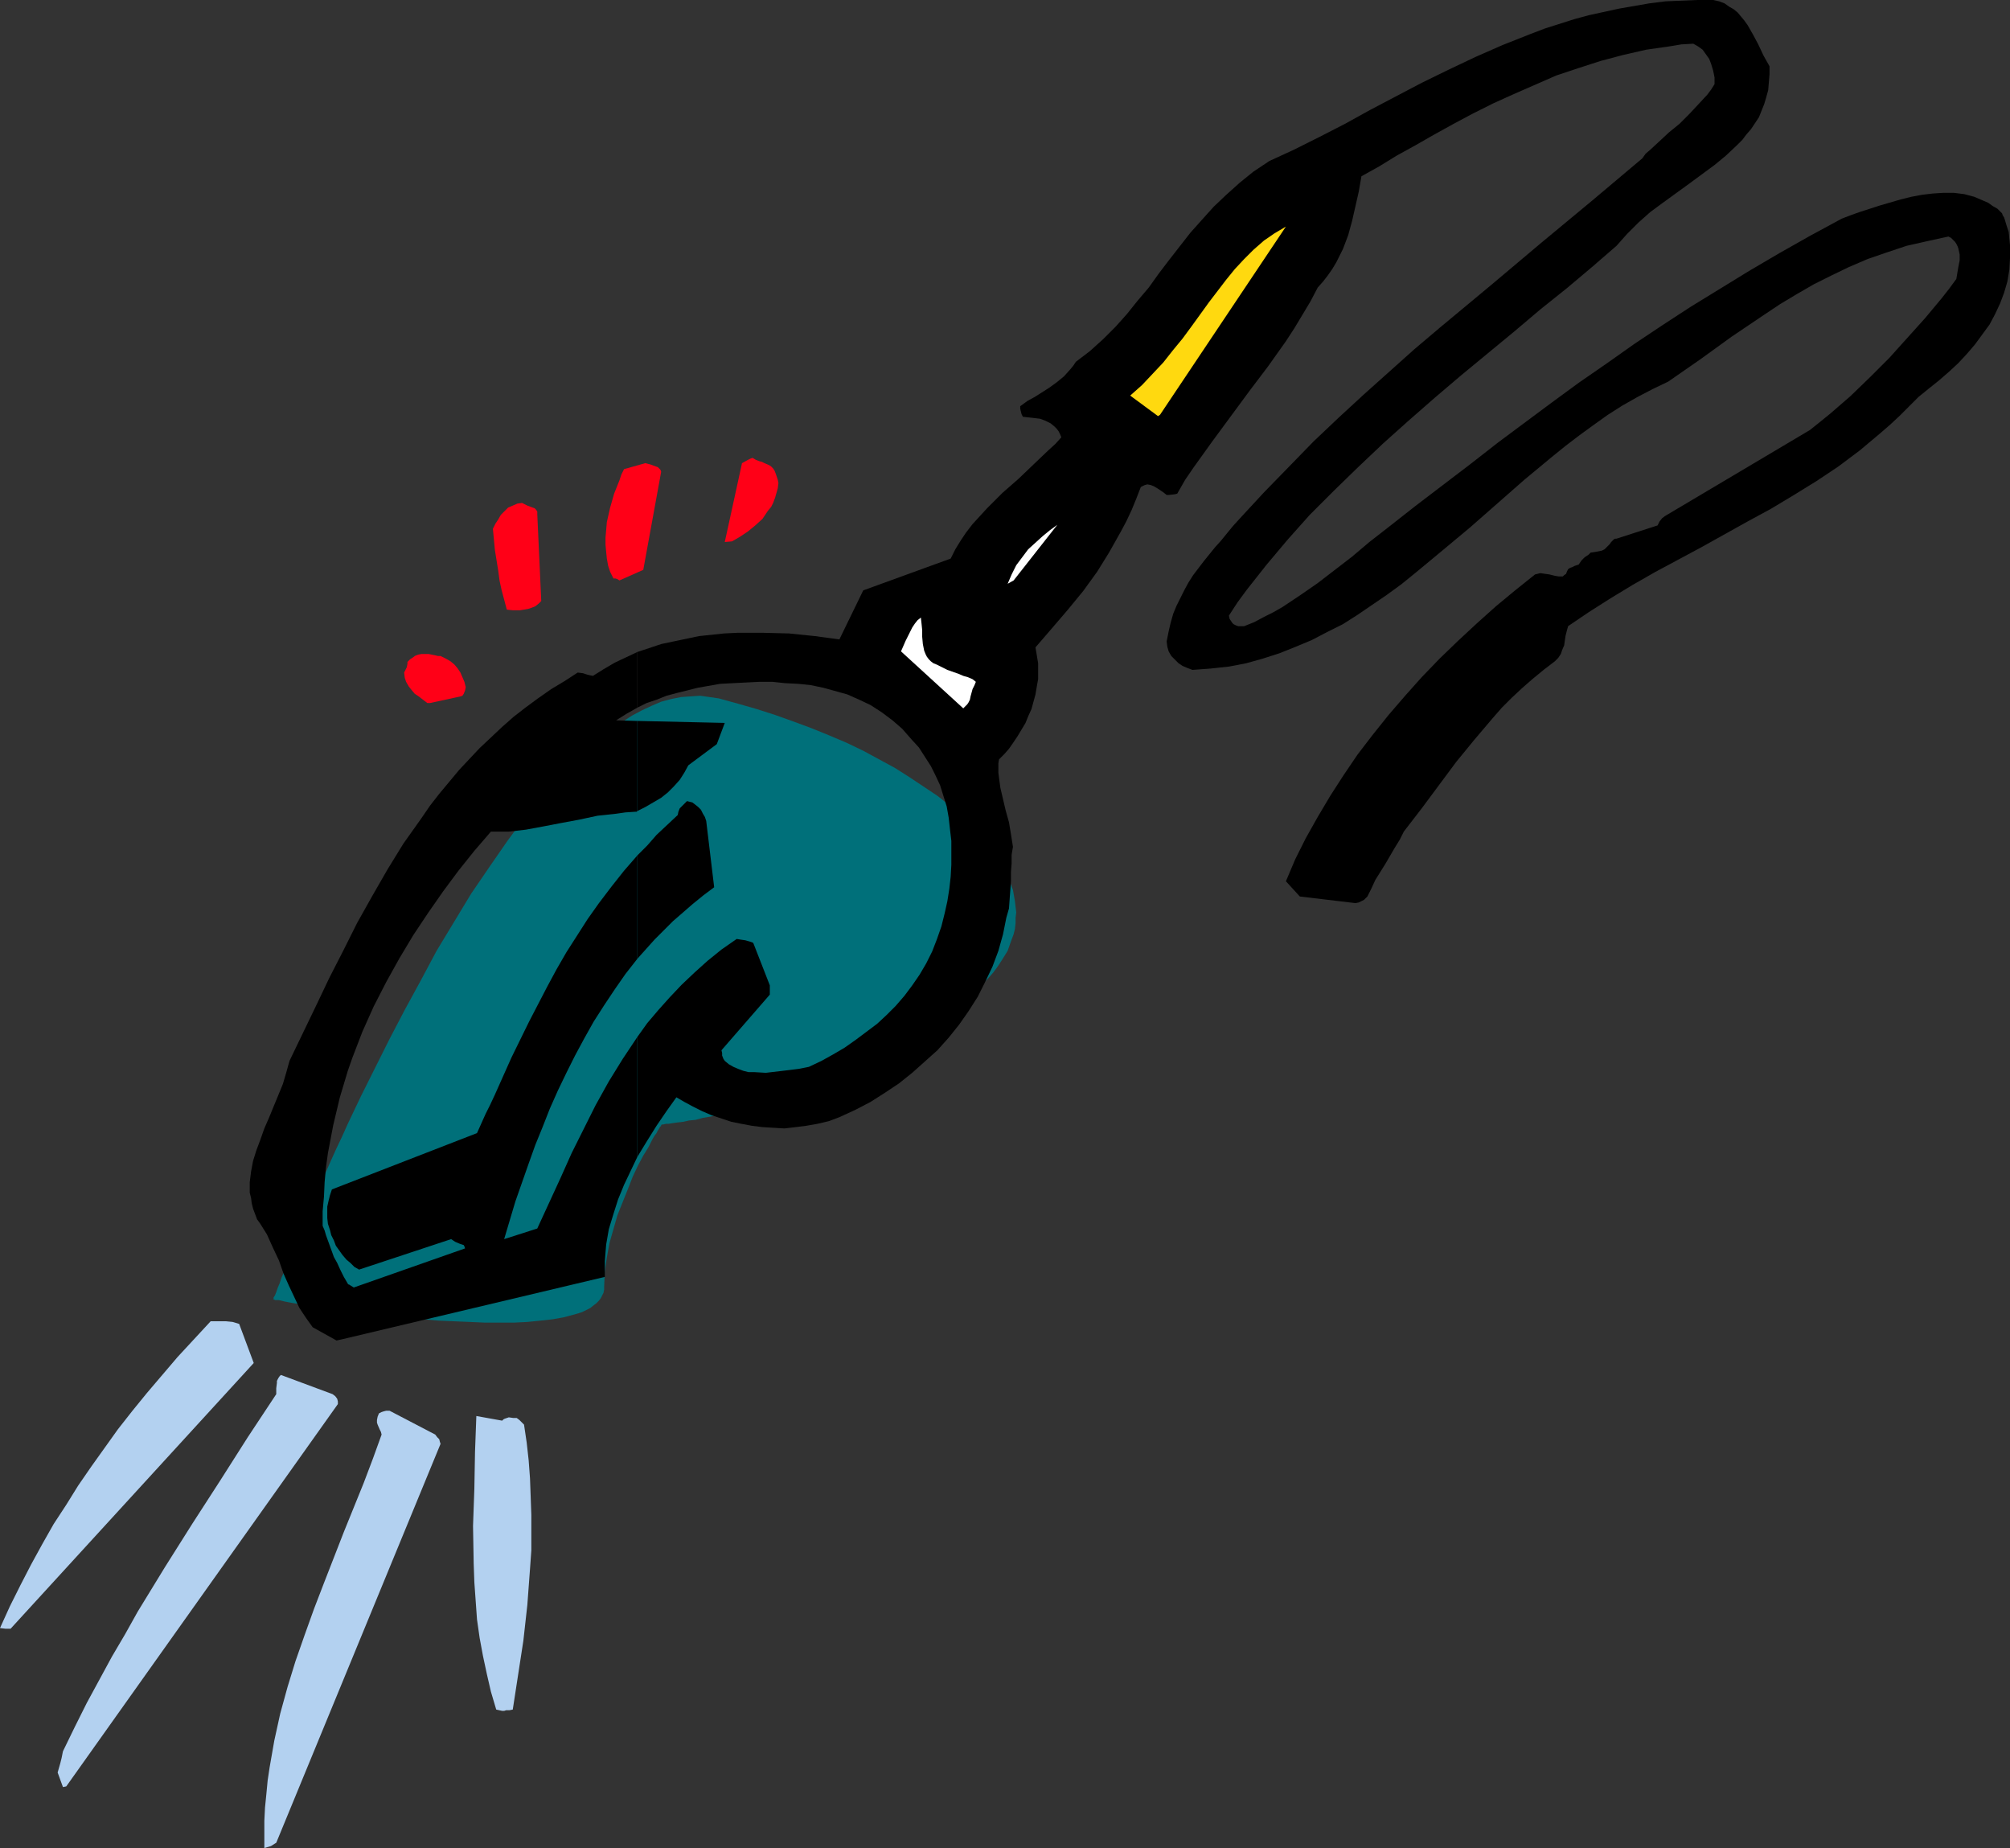 <?xml version="1.0" encoding="UTF-8" standalone="no"?>
<svg
   version="1.0"
   width="129.724mm"
   height="119.245mm"
   id="svg16"
   sodipodi:docname="Whistle 3.wmf"
   xmlns:inkscape="http://www.inkscape.org/namespaces/inkscape"
   xmlns:sodipodi="http://sodipodi.sourceforge.net/DTD/sodipodi-0.dtd"
   xmlns="http://www.w3.org/2000/svg"
   xmlns:svg="http://www.w3.org/2000/svg">
  <rect width="100%" height="100%" fill="#333333" stroke="none"/>
  <sodipodi:namedview
     id="namedview16"
     pagecolor="#ffffff"
     bordercolor="#000000"
     borderopacity="0.25"
     inkscape:showpageshadow="2"
     inkscape:pageopacity="0.0"
     inkscape:pagecheckerboard="0"
     inkscape:deskcolor="#d1d1d1"
     inkscape:document-units="mm" />
  <defs
     id="defs1">
    <pattern
       id="WMFhbasepattern"
       patternUnits="userSpaceOnUse"
       width="6"
       height="6"
       x="0"
       y="0" />
  </defs>
  <path
     style="fill:#00707a;fill-opacity:1;fill-rule:evenodd;stroke:none"
     d="m 66.579,316.889 0.162,-0.162 v -0.323 l 0.323,-0.485 0.323,-0.808 0.323,-0.97 0.485,-1.131 0.485,-1.454 0.646,-1.454 0.646,-1.778 0.808,-1.778 0.808,-2.101 0.808,-2.101 0.97,-2.424 1.131,-2.424 1.131,-2.586 0.97,-2.586 1.293,-2.747 1.293,-3.07 1.293,-2.909 1.454,-3.232 1.454,-3.07 1.454,-3.232 3.232,-6.787 3.394,-6.787 3.555,-7.11 3.717,-7.11 3.878,-7.11 3.878,-7.272 4.202,-6.949 4.202,-6.949 4.525,-6.625 4.363,-6.302 2.262,-3.07 2.262,-3.07 2.262,-2.747 2.424,-2.747 2.262,-2.747 2.424,-2.586 2.262,-2.262 2.424,-2.262 2.424,-2.262 2.262,-1.939 2.424,-1.778 2.424,-1.616 2.262,-1.454 2.424,-1.293 2.424,-1.131 2.262,-0.97 2.424,-0.646 2.424,-0.485 2.262,-0.162 2.424,-0.162 2.262,0.323 2.262,0.323 4.686,1.293 4.525,1.293 4.525,1.454 4.525,1.616 4.363,1.616 4.363,1.778 4.202,1.778 4.04,1.939 3.878,2.101 3.878,2.101 3.555,2.262 3.394,2.262 3.394,2.262 3.07,2.424 2.747,2.424 2.747,2.424 2.262,2.586 2.101,2.586 1.778,2.586 1.616,2.586 1.131,2.747 0.97,2.586 0.485,2.747 0.323,2.747 -0.162,1.293 v 1.293 l -0.162,1.454 -0.323,1.293 -0.485,1.293 -0.97,2.747 -0.808,1.293 -0.808,1.293 -0.97,1.454 -0.97,1.293 -1.131,1.293 -1.293,1.293 -1.293,1.293 -1.454,1.293 -1.616,1.293 -3.394,2.424 -3.232,2.424 -3.394,2.262 -3.394,2.101 -3.232,1.939 -3.394,1.778 -3.232,1.778 -3.232,1.616 -3.232,1.454 -6.302,2.747 -2.909,1.131 -2.909,1.131 -2.909,0.97 -2.909,0.808 -2.586,0.97 -2.586,0.646 -2.586,0.646 -2.262,0.646 -2.262,0.646 -2.101,0.485 -1.939,0.323 -1.778,0.485 -1.616,0.162 -1.454,0.323 -1.454,0.162 -1.131,0.162 -0.97,0.162 h -0.646 l -0.646,0.162 h -0.323 v 0 l -0.162,0.162 v 0.162 l -0.323,0.323 -0.162,0.323 -0.323,0.485 -0.323,0.646 -0.485,0.646 -0.485,0.808 -0.485,0.97 -0.485,0.97 -1.293,2.101 -1.293,2.424 -1.293,2.747 -1.131,2.909 -1.293,3.232 -1.293,3.232 -0.97,3.393 -0.97,3.394 -0.646,3.555 -0.485,3.394 -0.162,3.555 v 0.808 l -0.162,0.808 -0.323,0.646 -0.323,0.646 -0.485,0.646 -0.646,0.646 -0.646,0.485 -0.808,0.646 -0.97,0.485 -0.97,0.485 -0.97,0.323 -1.131,0.323 -2.424,0.646 -2.747,0.485 -2.909,0.323 -3.232,0.323 -3.232,0.162 h -3.555 -3.555 l -3.717,-0.162 -7.595,-0.323 -7.595,-0.646 -3.555,-0.485 -3.717,-0.323 -3.394,-0.485 -3.394,-0.323 -3.07,-0.485 -3.07,-0.485 -2.586,-0.323 -2.424,-0.323 -2.262,-0.323 -1.778,-0.323 -0.808,-0.162 -0.646,-0.162 -0.646,-0.162 h -0.485 -0.485 l -0.162,-0.162 h -0.162 z"
     id="path1" />
  <path
     style="fill:#b3d1f0;fill-opacity:1;fill-rule:evenodd;stroke:none"
     d="m 66.094,450.205 1.293,-0.808 40.077,-97.281 -0.162,-0.485 -0.162,-0.646 -0.485,-0.485 -0.485,-0.646 -11.15,-5.817 h -0.808 l -0.646,0.162 -0.485,0.162 -0.646,0.323 -0.323,0.808 -0.162,0.808 v 0.646 l 0.162,0.485 0.485,1.131 0.323,0.646 0.162,0.646 -2.101,5.817 -2.262,5.979 -2.424,5.979 -2.424,5.979 -4.848,12.443 -2.424,6.302 -2.262,6.302 -2.262,6.464 -1.939,6.302 -1.778,6.464 -1.454,6.625 -1.131,6.464 -0.485,3.232 -0.323,3.394 -0.323,3.232 -0.162,3.232 v 3.393 3.232 z"
     id="path2" />
  <path
     style="fill:#b3d1f0;fill-opacity:1;fill-rule:evenodd;stroke:none"
     d="m 16.16,435.661 66.256,-93.241 v -0.646 l -0.162,-0.646 -0.485,-0.646 -0.646,-0.485 -12.605,-4.686 -0.323,0.323 -0.323,0.485 -0.323,0.646 v 0.485 l -0.162,1.293 v 1.454 l -6.949,10.504 -6.787,10.665 -6.787,10.504 -6.626,10.504 -6.626,10.827 -3.07,5.494 -3.232,5.494 -3.07,5.656 -3.07,5.656 -2.909,5.817 -2.909,5.979 -0.162,0.808 -0.162,0.808 -0.162,0.646 -0.162,0.646 -0.323,1.131 -0.323,1.131 1.293,3.555 z"
     id="path3" />
  <path
     style="fill:#b3d1f0;fill-opacity:1;fill-rule:evenodd;stroke:none"
     d="m 122.493,417.24 h 0.485 l 0.485,-0.162 h 0.808 l 0.808,-0.162 1.293,-8.403 1.293,-8.403 0.97,-8.726 0.323,-4.363 0.323,-4.363 0.323,-4.525 v -4.363 -4.363 l -0.162,-4.525 -0.162,-4.363 -0.323,-4.363 -0.485,-4.363 -0.646,-4.363 -0.323,-0.323 -0.323,-0.323 -0.485,-0.485 -0.646,-0.485 h -0.323 -0.485 l -1.131,-0.162 -0.485,0.162 -0.485,0.162 -0.323,0.162 -0.323,0.323 -6.302,-1.131 -0.323,8.726 -0.162,9.049 -0.323,9.049 0.162,9.211 0.162,4.525 0.323,4.525 0.323,4.525 0.646,4.525 0.808,4.363 0.97,4.525 0.97,4.201 1.293,4.363 z"
     id="path4" />
  <path
     style="fill:#b3d1f0;fill-opacity:1;fill-rule:evenodd;stroke:none"
     d="m 1.293,397.202 h 1.293 l 59.307,-64.8 -3.555,-9.534 -1.616,-0.485 -1.616,-0.162 H 53.166 51.389 l -4.04,4.363 -4.04,4.363 -3.717,4.363 -3.717,4.363 -3.555,4.363 -3.555,4.525 -3.232,4.525 -3.232,4.525 -3.232,4.686 -2.909,4.686 -3.07,4.686 -2.747,4.848 -2.747,5.009 -2.586,5.009 -2.586,5.171 L 0,397.04 Z"
     id="path5" />
  <path
     style="fill:#000000;fill-opacity:1;fill-rule:evenodd;stroke:none"
     d="m 155.459,252.897 v 29.249 l 2.262,-3.717 2.424,-3.878 2.424,-3.555 2.424,-3.393 1.939,1.131 2.101,1.131 2.262,1.131 2.262,0.97 2.424,0.808 2.424,0.808 2.424,0.485 2.586,0.485 2.586,0.323 2.747,0.162 2.586,0.162 2.747,-0.323 2.586,-0.323 2.747,-0.485 2.747,-0.646 2.586,-0.97 3.878,-1.778 3.717,-1.939 3.555,-2.262 3.394,-2.262 3.232,-2.586 3.07,-2.747 3.07,-2.747 2.747,-3.07 2.586,-3.232 2.262,-3.232 2.262,-3.555 1.778,-3.555 1.778,-3.717 1.454,-3.878 1.131,-4.04 0.808,-4.04 0.646,-2.262 0.162,-2.262 0.323,-4.363 v -2.262 l 0.162,-2.101 v -2.101 l 0.323,-1.939 -0.485,-3.07 -0.485,-2.909 -0.808,-2.909 -0.646,-2.747 -0.646,-2.747 -0.323,-2.424 -0.162,-1.293 v -1.131 -1.131 l 0.162,-0.97 1.293,-1.293 1.131,-1.293 1.131,-1.616 0.97,-1.454 0.97,-1.616 0.97,-1.616 0.646,-1.616 0.808,-1.778 0.485,-1.778 0.485,-1.778 0.323,-1.939 0.323,-1.778 v -1.939 -1.939 l -0.323,-1.939 -0.323,-1.939 4.04,-4.686 3.878,-4.525 3.717,-4.525 3.394,-4.686 2.909,-4.686 2.909,-5.171 1.293,-2.424 1.293,-2.747 1.131,-2.747 1.131,-2.909 0.97,-0.485 0.646,-0.162 0.808,0.162 0.808,0.323 0.808,0.485 1.454,0.97 0.808,0.646 h 0.485 l 1.454,-0.162 0.646,-0.162 1.939,-3.393 2.101,-3.07 4.525,-6.302 4.525,-6.141 4.525,-6.141 4.525,-5.979 4.363,-6.141 2.101,-3.232 1.939,-3.232 1.939,-3.232 1.778,-3.394 1.293,-1.454 1.131,-1.454 1.131,-1.616 0.97,-1.616 0.808,-1.616 0.808,-1.616 1.293,-3.394 0.97,-3.555 0.808,-3.555 0.808,-3.555 0.646,-3.717 4.363,-2.424 4.202,-2.586 4.686,-2.586 4.525,-2.586 4.686,-2.586 4.848,-2.586 4.848,-2.424 5.01,-2.262 5.171,-2.262 5.171,-2.262 5.333,-1.778 5.494,-1.778 5.494,-1.454 5.656,-1.293 5.656,-0.808 2.909,-0.485 2.909,-0.162 1.131,0.646 1.131,0.808 0.808,1.131 0.808,1.131 0.485,1.293 0.485,1.616 0.323,1.616 v 1.616 l -0.808,1.293 -0.97,1.293 -2.101,2.262 -2.262,2.424 -2.424,2.424 -2.586,2.101 -2.424,2.262 -2.101,1.939 -1.131,0.97 -0.808,1.131 -12.282,10.342 -12.282,10.181 -12.282,10.342 -12.443,10.342 -6.302,5.333 -6.141,5.494 -6.141,5.494 -6.141,5.656 -6.141,5.817 -5.979,6.141 -6.141,6.302 -5.979,6.464 -1.616,1.778 -1.454,1.778 -1.454,1.778 -1.454,1.616 -2.747,3.394 -2.586,3.393 -1.131,1.778 -0.97,1.778 -0.97,1.939 -0.97,1.939 -0.808,1.939 -0.646,2.262 -0.485,2.101 -0.485,2.424 0.162,1.293 0.323,1.131 0.646,1.131 0.808,0.808 0.97,0.97 0.97,0.646 1.131,0.485 1.293,0.485 4.363,-0.323 4.525,-0.485 4.202,-0.808 4.04,-1.131 4.04,-1.293 4.04,-1.616 3.878,-1.616 3.717,-1.939 3.878,-1.939 3.555,-2.262 3.555,-2.424 3.555,-2.424 3.555,-2.586 3.394,-2.747 6.626,-5.494 6.787,-5.656 6.626,-5.817 6.626,-5.817 6.626,-5.494 3.394,-2.747 3.394,-2.586 3.555,-2.586 3.394,-2.424 3.555,-2.262 3.717,-2.101 3.717,-1.939 3.717,-1.778 7.918,-5.494 7.595,-5.494 7.918,-5.333 3.878,-2.586 4.04,-2.424 4.202,-2.424 4.202,-2.101 4.363,-2.101 4.525,-1.939 4.686,-1.616 4.848,-1.616 5.01,-1.131 5.171,-1.131 0.646,0.323 0.485,0.485 0.485,0.485 0.323,0.485 0.323,0.646 0.162,0.485 0.323,1.454 v 1.454 l -0.323,1.616 -0.485,2.909 -1.778,2.424 -1.778,2.262 -4.04,4.848 -4.363,4.848 -4.363,4.848 -4.686,4.686 -4.848,4.686 -4.848,4.201 -2.586,2.101 -2.424,1.939 -34.582,20.523 -0.808,0.485 -0.646,0.485 -0.646,0.808 -0.485,0.97 -10.019,3.232 h -0.323 l -0.323,0.162 -0.646,0.646 -0.323,0.485 -0.485,0.485 -0.808,0.808 -0.646,0.323 -0.808,0.162 -0.808,0.162 -1.131,0.162 -0.485,0.485 -0.97,0.646 -0.808,0.808 -0.646,0.97 -0.97,0.323 -0.646,0.323 -0.485,0.162 -0.485,0.323 -0.323,0.646 -0.162,0.485 -0.485,0.323 -0.323,0.323 h -0.97 l -0.97,-0.162 -1.293,-0.323 -1.131,-0.162 -1.131,-0.162 -0.646,0.162 -0.646,0.162 -4.848,3.878 -4.686,3.878 -4.686,4.201 -4.525,4.201 -4.525,4.363 -4.363,4.525 -4.04,4.525 -4.04,4.686 -3.878,4.848 -3.717,4.848 -3.394,5.009 -3.232,5.009 -3.07,5.171 -2.909,5.171 -2.586,5.171 -2.262,5.333 3.394,3.717 13.574,1.616 0.808,-0.162 0.646,-0.323 0.646,-0.323 0.808,-0.808 0.97,-1.939 0.97,-2.101 2.424,-3.878 2.262,-3.878 1.293,-2.101 0.97,-1.939 4.363,-5.656 4.202,-5.656 4.202,-5.656 4.363,-5.333 4.525,-5.333 2.262,-2.586 2.424,-2.424 2.424,-2.262 2.586,-2.262 2.747,-2.262 2.747,-2.101 0.808,-0.808 0.646,-0.97 0.323,-0.97 0.485,-1.131 0.162,-1.131 0.162,-1.131 0.323,-1.293 0.323,-1.131 5.01,-3.394 5.333,-3.393 5.333,-3.232 5.656,-3.232 11.15,-5.979 11.312,-6.302 5.656,-3.07 5.656,-3.394 5.494,-3.393 5.333,-3.555 5.171,-3.878 5.01,-4.201 2.424,-2.101 2.424,-2.262 2.262,-2.262 2.262,-2.262 2.586,-2.101 2.424,-1.939 2.424,-2.101 2.262,-2.101 2.101,-2.262 1.939,-2.262 1.778,-2.424 1.778,-2.424 1.293,-2.424 1.293,-2.747 0.97,-2.586 0.808,-2.747 0.485,-2.909 0.162,-2.909 V 59.79 l -0.323,-3.232 -0.485,-1.454 -0.485,-1.616 -0.162,-0.485 -0.323,-0.485 -0.162,-0.485 -0.162,-0.162 -0.97,-0.97 -1.131,-0.646 -1.131,-0.808 -1.131,-0.485 -1.131,-0.485 -1.131,-0.485 -2.424,-0.646 -2.586,-0.323 h -2.424 l -2.586,0.162 -2.747,0.323 -2.586,0.485 -2.586,0.646 -5.01,1.454 -5.01,1.616 -2.262,0.808 -2.101,0.808 -7.757,4.201 -7.434,4.201 -7.434,4.363 -7.11,4.363 -7.11,4.363 -6.949,4.525 -6.787,4.525 -6.626,4.686 -6.787,4.686 -6.626,4.848 -13.251,9.857 -6.626,5.171 -6.787,5.171 -6.787,5.171 -6.787,5.333 -4.363,3.394 -4.202,3.555 -4.202,3.232 -4.202,3.232 -4.202,2.909 -4.363,2.909 -2.262,1.293 -2.262,1.131 -2.424,1.293 -2.424,0.97 h -1.454 l -0.485,-0.162 -0.646,-0.323 -0.323,-0.323 -0.323,-0.485 -0.323,-0.485 -0.162,-0.808 2.101,-3.232 2.262,-3.07 2.424,-3.07 2.424,-3.07 5.171,-6.141 5.333,-5.979 5.818,-5.817 5.979,-5.817 6.141,-5.817 6.141,-5.494 6.464,-5.656 6.464,-5.494 12.928,-10.665 6.302,-5.333 6.464,-5.171 6.141,-5.171 5.979,-5.171 1.293,-1.454 1.293,-1.454 2.747,-2.747 2.909,-2.586 3.07,-2.262 6.464,-4.686 3.07,-2.262 3.07,-2.262 2.747,-2.262 2.747,-2.586 1.293,-1.293 0.97,-1.293 1.131,-1.293 0.97,-1.454 0.97,-1.454 0.646,-1.616 0.646,-1.616 0.485,-1.616 0.485,-1.778 0.162,-1.939 0.162,-1.939 v -1.939 l -1.454,-2.586 -1.293,-2.747 -1.293,-2.424 -1.293,-2.262 -0.808,-1.131 -0.808,-0.97 -0.808,-0.97 -0.97,-0.808 -1.131,-0.646 -1.131,-0.808 L 419.352,0.323 417.897,0 h -3.878 l -3.878,0.162 -3.878,0.162 -3.878,0.485 -3.717,0.646 -3.717,0.646 -3.717,0.808 -3.717,0.808 -3.555,0.97 -3.555,1.131 -3.555,1.131 -3.394,1.293 -6.949,2.747 -6.626,2.909 -6.464,3.07 -6.626,3.232 -12.605,6.625 -6.141,3.394 -6.302,3.232 -6.141,3.07 -5.979,2.747 -1.939,1.293 -1.939,1.293 -3.394,2.747 -3.232,2.909 -3.07,2.909 -2.909,3.232 -2.747,3.07 -5.171,6.625 -2.586,3.394 -2.424,3.394 -2.747,3.232 -2.586,3.232 -2.747,3.07 -3.07,3.07 -3.232,2.909 -3.394,2.586 -0.646,0.97 -0.808,0.97 -1.454,1.616 -1.778,1.454 -1.778,1.293 -3.555,2.262 -1.778,0.97 -1.778,1.293 v 0.646 l 0.162,0.646 0.162,0.646 0.323,0.646 2.909,0.323 1.293,0.162 1.293,0.485 1.293,0.646 0.97,0.808 0.485,0.485 0.485,0.646 0.323,0.646 0.323,0.808 -1.454,1.616 -1.778,1.616 -3.555,3.393 -3.717,3.555 -3.878,3.394 -3.717,3.717 -1.778,1.939 -1.778,1.939 -1.616,2.101 -1.293,1.939 -1.293,2.101 -1.131,2.262 -21.331,7.757 -5.818,11.958 -5.979,-0.808 -6.302,-0.646 -6.302,-0.162 h -3.232 -3.07 l -3.232,0.162 -3.07,0.323 -3.07,0.323 -3.07,0.646 -3.07,0.646 -3.07,0.646 -2.909,0.97 -2.909,0.97 V 172.584 l 2.262,-1.131 2.424,-0.808 2.424,-0.97 2.424,-0.646 2.586,-0.646 2.586,-0.646 2.747,-0.485 2.747,-0.485 6.302,-0.323 3.232,-0.162 h 3.232 l 3.07,0.323 3.232,0.162 3.07,0.323 3.07,0.646 2.909,0.808 2.909,0.808 2.909,1.293 2.747,1.293 2.747,1.778 2.586,1.939 2.424,2.101 2.262,2.586 1.778,1.939 1.454,2.262 1.454,2.262 1.131,2.262 1.131,2.424 0.808,2.586 0.808,2.586 0.485,2.747 0.323,2.909 0.323,2.747 v 2.909 2.909 l -0.162,2.909 -0.323,2.909 -0.485,3.07 -0.646,2.909 -0.808,3.232 -1.131,3.232 -1.131,2.909 -1.454,2.909 -1.616,2.747 -1.778,2.586 -1.939,2.586 -2.101,2.424 -2.262,2.262 -2.262,2.101 -2.586,1.939 -2.586,1.939 -2.747,1.939 -2.747,1.616 -2.909,1.616 -3.07,1.454 -2.424,0.485 -2.586,0.323 -2.747,0.323 -2.747,0.323 -2.747,-0.162 h -1.454 l -1.293,-0.323 -1.293,-0.485 -1.131,-0.485 -1.131,-0.646 -0.97,-0.808 -0.323,-0.485 -0.323,-0.808 v -0.646 l -0.162,-0.646 11.797,-13.574 v -2.262 l -4.04,-10.342 -0.323,-0.162 -0.485,-0.162 -1.131,-0.323 -1.131,-0.162 -0.97,-0.162 -3.717,2.586 -3.394,2.747 -3.232,2.909 -3.07,2.909 -2.909,3.07 -2.747,3.07 -2.747,3.232 z"
     id="path6" />
  <path
     style="fill:#000000;fill-opacity:1;fill-rule:evenodd;stroke:none"
     d="m 155.459,208.62 v 25.209 l 4.202,-4.686 2.262,-2.262 2.262,-2.262 2.424,-2.101 2.424,-2.101 2.586,-2.101 2.586,-1.939 -1.939,-16.16 -0.323,-0.97 -0.485,-0.808 -0.485,-0.97 -0.646,-0.646 -0.808,-0.646 -0.646,-0.485 -0.646,-0.162 -0.646,-0.162 -0.97,0.97 -0.808,0.808 -0.323,0.808 -0.162,0.808 -2.586,2.424 -2.586,2.424 -2.262,2.586 z"
     id="path7" />
  <path
     style="fill:#000000;fill-opacity:1;fill-rule:evenodd;stroke:none"
     d="m 155.459,175.816 v 21.977 l 1.939,-0.97 1.939,-1.131 1.939,-1.131 1.616,-1.293 1.454,-1.454 1.454,-1.616 1.131,-1.778 0.97,-1.778 6.949,-5.171 1.939,-5.171 z"
     id="path8" />
  <path
     style="fill:#000000;fill-opacity:1;fill-rule:evenodd;stroke:none"
     d="m 155.459,172.584 v -13.574 l -2.747,1.293 -2.747,1.293 -2.747,1.616 -2.586,1.616 -0.808,-0.162 -0.646,-0.162 -0.97,-0.323 -1.293,-0.162 -3.232,2.101 -3.232,1.939 -3.232,2.262 -3.07,2.262 -2.909,2.262 -2.747,2.424 -2.747,2.586 -2.747,2.586 -2.586,2.747 -2.424,2.586 -2.424,2.909 -2.424,2.909 -2.262,2.909 -2.101,3.07 -4.363,6.141 -3.878,6.302 -3.717,6.464 -3.717,6.625 -3.394,6.787 -3.394,6.625 -3.232,6.787 -6.464,13.412 -0.808,2.909 -0.808,2.747 -2.262,5.494 -1.131,2.747 -1.131,2.586 -0.97,2.747 -0.97,2.586 -0.808,2.586 -0.485,2.586 -0.323,2.586 v 2.586 l 0.323,1.293 0.162,1.293 0.323,1.293 0.485,1.293 0.485,1.293 0.808,1.131 0.808,1.293 0.808,1.293 1.454,3.232 1.454,3.07 1.131,3.232 1.293,2.909 1.293,2.747 1.293,2.747 1.616,2.424 1.616,2.262 5.818,3.232 1.454,-0.323 63.994,-15.19 v -1.939 -1.939 l 0.162,-2.101 0.162,-1.939 0.646,-3.717 1.131,-3.717 1.131,-3.555 1.454,-3.555 1.616,-3.394 1.616,-3.394 v -29.249 l -3.555,5.333 -3.394,5.494 -3.232,5.817 -2.909,5.817 -2.909,5.817 -2.747,6.141 -5.656,12.281 -8.08,2.586 2.747,-9.211 3.232,-9.211 1.616,-4.525 1.778,-4.363 1.778,-4.525 1.939,-4.363 2.101,-4.363 2.101,-4.201 2.262,-4.201 2.262,-4.04 2.586,-4.04 2.586,-3.878 2.586,-3.717 2.909,-3.717 v -25.209 l -3.232,3.717 -3.07,3.878 -3.07,4.04 -2.747,3.878 -2.586,4.04 -2.586,4.04 -2.424,4.201 -2.262,4.201 -4.363,8.403 -4.363,8.888 -4.04,9.049 -1.131,2.424 -1.131,2.262 -2.101,4.686 -35.39,13.736 -0.485,1.454 -0.323,1.293 -0.323,1.454 v 1.293 1.454 l 0.162,1.454 0.485,1.454 0.323,1.293 0.646,1.293 0.485,1.293 0.808,1.131 0.808,1.131 0.97,1.131 0.97,0.808 0.97,0.97 1.131,0.646 22.462,-7.433 0.485,0.323 0.485,0.323 1.131,0.485 0.485,0.162 0.485,0.162 0.162,0.323 0.162,0.485 -27.149,9.534 -1.293,-0.808 v 0.162 l -1.131,-1.939 -0.808,-1.616 -0.808,-1.778 -0.808,-1.454 -0.646,-1.778 -0.646,-1.778 -0.646,-1.778 -0.323,-1.131 -0.485,-1.131 v -3.555 l 0.323,-3.555 0.162,-3.555 0.323,-3.555 0.485,-3.555 0.646,-3.394 0.646,-3.393 0.808,-3.394 0.808,-3.393 0.97,-3.232 0.97,-3.232 1.131,-3.232 2.424,-6.302 2.747,-6.141 3.07,-5.979 3.232,-5.817 3.394,-5.656 3.555,-5.333 3.717,-5.333 3.717,-5.009 3.878,-4.848 4.04,-4.686 h 2.101 2.262 l 4.202,-0.485 4.363,-0.808 4.202,-0.808 4.363,-0.808 4.525,-0.97 4.525,-0.485 2.262,-0.323 2.424,-0.162 h 0.323 l 0.162,-0.162 v -21.977 l -5.171,-0.162 2.586,-1.616 z"
     id="path9" />
  <path
     style="fill:#ffffff;fill-opacity:1;fill-rule:evenodd;stroke:none"
     d="m 235.613,172.099 0.323,-0.323 0.323,-0.485 0.323,-0.646 0.162,-0.808 0.485,-1.778 0.485,-0.97 0.323,-0.808 -0.808,-0.646 -1.131,-0.485 -1.131,-0.323 -1.131,-0.485 -2.747,-0.97 -1.293,-0.646 -1.293,-0.646 -0.808,-0.323 -0.646,-0.485 -0.485,-0.485 -0.485,-0.646 -0.323,-0.646 -0.323,-0.808 -0.323,-1.616 -0.162,-1.778 v -1.616 l -0.162,-1.616 -0.162,-1.454 -0.808,0.646 -0.646,0.808 -0.646,0.97 -0.485,0.97 -1.131,2.262 -1.131,2.586 15.19,13.897 z"
     id="path10" />
  <path
     style="fill:#ff0017;fill-opacity:1;fill-rule:evenodd;stroke:none"
     d="m 104.878,171.453 7.434,-1.616 0.485,-0.162 0.323,-0.485 0.323,-0.808 0.162,-0.808 -0.323,-1.293 -0.485,-1.131 -0.485,-1.131 -0.646,-0.97 -0.808,-0.97 -0.97,-0.808 -1.131,-0.646 -1.293,-0.646 h -0.646 l -0.646,-0.162 -1.616,-0.323 h -0.808 -0.97 l -0.808,0.162 -0.808,0.323 -0.162,0.162 -0.485,0.323 -0.485,0.323 -0.646,0.646 v 0.485 l -0.162,0.808 -0.323,0.646 -0.323,0.646 0.162,1.293 0.323,0.97 0.646,1.131 0.646,0.808 0.808,0.97 0.97,0.646 2.101,1.616 z"
     id="path11" />
  <path
     style="fill:#ff0017;fill-opacity:1;fill-rule:evenodd;stroke:none"
     d="m 125.078,148.829 h 1.778 l 1.939,-0.323 0.97,-0.323 0.808,-0.323 0.808,-0.646 0.646,-0.646 -0.97,-21.169 v -0.646 l -0.323,-0.485 -0.323,-0.323 -0.485,-0.162 -1.293,-0.485 -1.293,-0.646 -1.131,0.162 -1.131,0.485 -1.131,0.485 -0.808,0.808 -0.97,0.97 -0.646,1.131 -0.646,0.97 -0.646,1.293 0.485,5.171 0.808,5.009 0.323,2.424 0.485,2.262 0.646,2.424 0.646,2.424 z"
     id="path12" />
  <path
     style="fill:#ffffff;fill-opacity:1;fill-rule:evenodd;stroke:none"
     d="m 247.248,141.558 10.666,-13.574 -1.778,1.293 -1.778,1.454 -1.778,1.616 -1.778,1.616 -1.454,1.939 -1.454,1.939 -1.131,2.262 -0.97,2.262 z"
     id="path13" />
  <path
     style="fill:#ff0017;fill-opacity:1;fill-rule:evenodd;stroke:none"
     d="m 151.096,141.558 5.818,-2.586 4.363,-23.916 -0.162,-0.485 -0.323,-0.323 -0.323,-0.323 -0.485,-0.162 -1.293,-0.485 -1.293,-0.323 -5.171,1.454 -0.646,1.293 -0.485,1.454 -1.293,3.232 -0.97,3.394 -0.808,3.555 -0.162,1.939 -0.162,1.778 v 1.778 l 0.162,1.778 0.162,1.616 0.323,1.778 0.485,1.454 0.808,1.616 h 0.162 0.323 l 0.485,0.162 z"
     id="path14" />
  <path
     style="fill:#ff0017;fill-opacity:1;fill-rule:evenodd;stroke:none"
     d="m 178.568,132.024 1.939,-1.131 1.939,-1.293 1.778,-1.454 1.778,-1.616 1.293,-1.939 0.808,-0.97 0.485,-0.97 0.485,-1.293 0.323,-1.131 0.323,-1.131 0.162,-1.293 -0.162,-0.808 -0.162,-0.485 -0.323,-0.97 -0.323,-0.808 -0.323,-0.485 -0.485,-0.485 -0.485,-0.323 -1.131,-0.485 -0.646,-0.323 -0.646,-0.162 -0.808,-0.323 -0.808,-0.485 -0.485,0.162 -0.646,0.323 -1.454,0.808 -4.202,19.23 z"
     id="path15" />
  <path
     style="fill:#ffd90f;fill-opacity:1;fill-rule:evenodd;stroke:none"
     d="m 282.961,101.159 30.704,-45.893 -2.747,1.616 -2.586,1.778 -2.586,2.262 -2.262,2.262 -2.262,2.424 -2.101,2.586 -2.101,2.747 -2.101,2.747 -4.202,5.817 -2.262,3.07 -2.262,2.747 -2.424,3.07 -2.586,2.747 -2.586,2.747 -2.909,2.586 6.787,5.009 z"
     id="path16" />
</svg>
